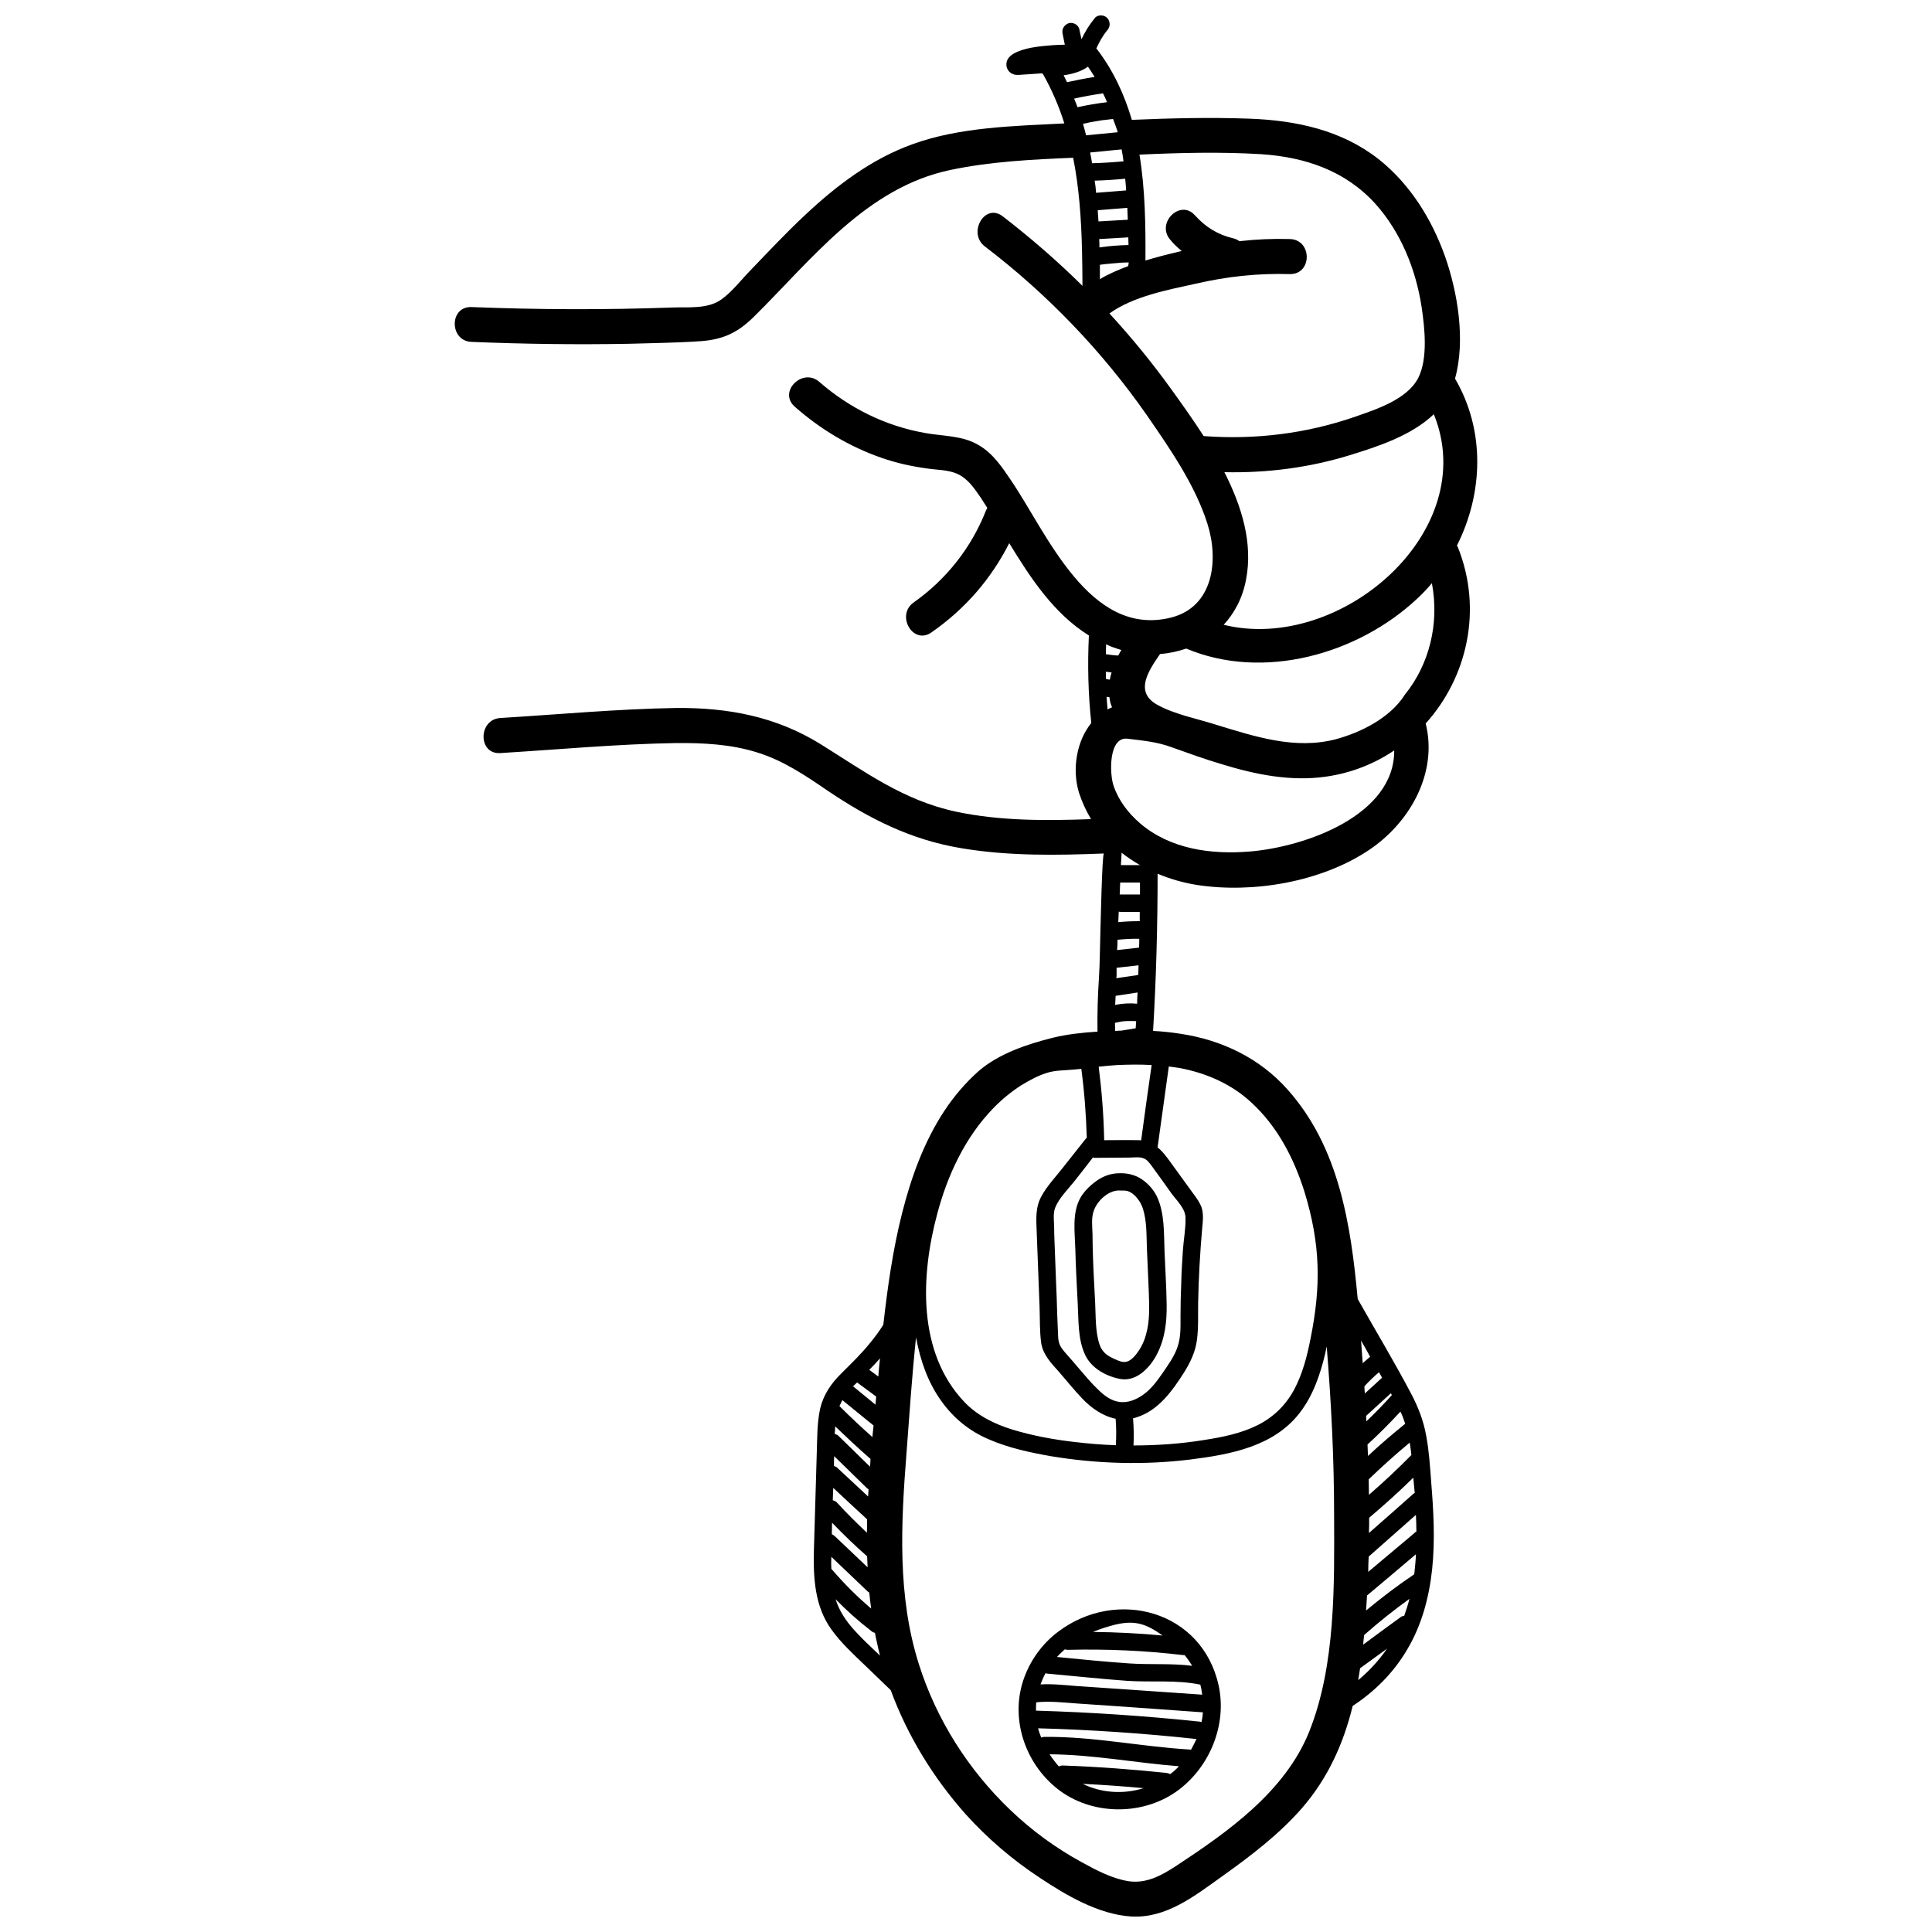 <?xml version="1.0" encoding="UTF-8"?>
<!-- Uploaded to: SVG Find, www.svgrepo.com, Generator: SVG Find Mixer Tools -->
<svg width="800px" height="800px" version="1.1" viewBox="144 144 512 512" xmlns="http://www.w3.org/2000/svg">
 <defs>
  <clipPath id="a">
   <path d="m264 148.09h272v503.81h-272z"/>
  </clipPath>
 </defs>
 <g clip-path="url(#a)">
  <path d="m468.29 309.58c2.906-3.16 5.055-7.207 5.941-12.07 1.832-9.605-1.137-19.277-5.75-28.379 11.25 0.254 22.5-1.199 33.184-4.488 7.394-2.277 16.371-5.184 22.312-10.871 12.641 31.035-24.715 63.395-55.684 55.809zm-20.605 188.16c-0.379 1.453-1.012 2.844-1.832 4.109-0.758 1.137-1.961 2.719-3.352 3.035-1.199 0.316-2.906-0.633-3.981-1.137-1.516-0.758-2.527-1.77-3.098-3.352-1.199-3.539-1.012-7.586-1.199-11.25-0.191-3.981-0.441-7.965-0.57-11.945-0.062-2.086-0.125-4.109-0.125-6.195-0.062-2.023-0.379-4.359 0.379-6.258 0.949-2.656 4.047-5.5 7.016-5.246 0.57 0.062 1.199-0.062 1.832 0.125 0.695 0.191 1.266 0.57 1.832 1.074 1.012 0.949 1.832 2.211 2.277 3.539 1.074 3.352 0.949 7.016 1.074 10.492 0.191 3.918 0.316 7.773 0.504 11.691 0.125 3.793 0.316 7.648-0.758 11.312zm71.168 52.523-12.262 10.301c0-1.328 0.062-2.719 0.125-4.047l12.516-11.062c0.062 1.516 0.125 2.969 0.125 4.426-0.191 0.125-0.379 0.191-0.504 0.379zm-0.062 10.934c-4.426 2.969-8.66 6.195-12.766 9.605 0.062-1.328 0.191-2.656 0.254-3.981 4.297-3.602 8.66-7.269 12.957-10.934-0.062 1.77-0.254 3.539-0.441 5.309zm-2.656 10.996c-0.316 0.062-0.633 0.125-0.887 0.316-3.352 2.465-6.699 4.867-9.988 7.332 0.062-0.82 0.125-1.707 0.254-2.527 0-0.062 0.062-0.062 0.125-0.125 3.793-3.352 7.773-6.512 11.883-9.48-0.379 1.516-0.887 3.035-1.391 4.488zm-12.199 17.066c0.191-1.012 0.316-2.086 0.504-3.16l7.141-5.184c-2.148 3.098-4.742 5.941-7.648 8.344zm3.16-85.707c-0.633 0.57-1.328 1.137-1.961 1.707-0.125-1.961-0.316-3.981-0.441-6.004 0.82 1.453 1.645 2.844 2.402 4.297zm2.34 4.109c0.254 0.441 0.57 0.949 0.82 1.453l-4.551 4.172c-0.062-0.633-0.125-1.266-0.125-1.895 1.199-1.328 2.527-2.59 3.856-3.731zm3.414 6.066s-0.062 0-0.062 0.062c-2.148 2.402-4.359 4.676-6.699 6.891 0-0.441 0-0.949-0.062-1.453 2.211-2.023 4.359-3.981 6.574-6.004 0.062 0.191 0.191 0.316 0.254 0.504zm3.539 7.586c-3.352 2.719-6.699 5.562-9.859 8.531-0.062-1.012-0.062-2.023-0.125-3.035 3.035-2.781 5.941-5.688 8.723-8.723 0.504 1.012 0.887 2.086 1.266 3.223zm1.645 8.281c-3.602 3.664-7.394 7.207-11.25 10.555 0-1.328-0.062-2.719-0.062-4.109 3.477-3.352 7.141-6.637 10.871-9.734 0.191 1.074 0.316 2.211 0.441 3.285zm0.504 6.004c0.125 1.328 0.254 2.719 0.379 4.047-0.125 0.062-0.191 0.125-0.316 0.191-3.918 3.477-7.836 6.953-11.82 10.43 0.062-1.328 0.062-2.719 0.062-4.047 4.047-3.414 7.965-6.953 11.691-10.617zm-27.559 67.25c-6.383 15.93-21.555 26.609-35.395 35.711-3.793 2.465-7.773 4.676-12.516 3.981-4.359-0.695-8.531-2.906-12.324-4.992-6.953-3.793-13.273-8.406-18.961-13.844-11.125-10.617-19.656-24.02-24.27-38.684-5.75-18.078-4.742-37.227-3.285-55.875 0.758-10.113 1.453-20.414 2.527-30.719 1.137 6.066 3.098 11.883 6.762 16.938 3.16 4.426 7.332 7.836 12.324 9.988 5.309 2.34 10.934 3.539 16.621 4.551 12.199 2.023 24.648 2.402 36.977 0.887 10.555-1.328 22.121-3.414 29.012-12.387 3.477-4.488 5.371-9.988 6.699-15.484 0.125-0.695 0.316-1.391 0.441-2.086 1.199 14.789 1.961 29.645 1.961 44.559 0.062 18.645 0.441 39.883-6.574 57.453zm-98.602-137.16c2.719-10.301 7.457-20.414 14.918-28.062 2.211-2.277 4.676-4.297 7.332-6.004 2.086-1.266 4.234-2.465 6.574-3.223 2.465-0.82 4.805-0.695 7.332-0.949 0.695-0.062 1.328-0.125 2.023-0.191 0.82 6.066 1.266 12.199 1.453 18.266-0.125 0.125-0.254 0.191-0.316 0.316l-6.258 7.902c-1.832 2.34-4.047 4.676-5.438 7.269-1.645 2.969-1.391 6.066-1.266 9.355l0.758 19.848c0.125 3.223 0 6.574 0.441 9.734 0.504 3.16 2.719 5.371 4.742 7.648 1.961 2.277 3.856 4.613 5.941 6.828 2.527 2.719 5.625 4.867 9.039 5.562 0.191 2.34 0.191 4.613 0.062 6.953v0.062c-3.731-0.125-7.457-0.441-11.188-0.887-5.438-0.633-10.871-1.645-16.117-3.223-4.742-1.453-9.293-3.664-12.766-7.269-12.641-13.211-11.629-33.688-7.269-49.934zm42.031-14.852 8.785-0.062c1.199 0 2.781-0.254 3.856 0.191 0.949 0.316 1.645 1.328 2.211 2.086 1.77 2.402 3.477 4.805 5.184 7.207 1.391 1.895 3.731 4.047 3.731 6.512 0.062 2.844-0.504 5.75-0.695 8.598-0.191 2.906-0.379 5.816-0.441 8.723-0.125 2.906-0.191 5.816-0.191 8.723 0 2.781 0.125 5.562-0.82 8.215-0.82 2.465-2.465 4.676-3.918 6.828-1.453 2.086-2.969 4.172-5.055 5.688-1.832 1.328-4.172 2.34-6.512 1.961-2.148-0.316-3.981-1.707-5.5-3.223-1.832-1.707-3.477-3.731-5.121-5.625-0.887-1.074-1.832-2.148-2.719-3.16-0.82-0.949-1.832-1.961-2.34-3.098-0.504-1.137-0.441-2.402-0.504-3.602-0.062-1.516-0.125-3.035-0.191-4.551-0.062-2.969-0.191-5.879-0.316-8.848l-0.379-9.922c-0.062-1.645-0.125-3.223-0.125-4.805-0.062-1.516-0.254-3.098 0.254-4.551 1.012-2.59 3.414-4.93 5.121-7.078 1.645-2.086 3.285-4.172 4.93-6.32 0.254 0.125 0.441 0.125 0.758 0.125zm5.625-24.586c3.035-0.125 6.066-0.191 9.164 0-0.949 6.637-1.895 13.273-2.781 19.973-0.254-0.062-0.441-0.062-0.695-0.062-3.035-0.062-6.066 0-9.102 0-0.125-6.512-0.633-12.957-1.453-19.469 1.582-0.191 3.223-0.316 4.867-0.441zm10.746 21.742 2.969-21.363c0.949 0.125 1.832 0.254 2.719 0.379 7.141 1.328 13.844 4.234 19.152 9.164 6.953 6.383 11.312 14.852 14.094 23.703 4.234 13.906 4.426 24.84 1.582 38.934-0.887 4.551-2.086 9.164-4.234 13.273-2.211 4.172-5.438 7.394-9.672 9.543-4.359 2.211-9.355 3.223-14.223 3.981-6.195 1.012-12.516 1.453-18.836 1.453 0.062-0.062 0.062-0.062 0.062-0.125 0.125-2.34 0.062-4.676-0.125-7.078 0.316-0.062 0.633-0.125 0.949-0.254 5.879-1.832 9.605-7.207 12.766-12.199 1.582-2.59 2.844-5.309 3.223-8.344 0.441-3.285 0.254-6.637 0.316-9.922 0.125-6.574 0.504-13.148 1.074-19.719 0.191-1.77 0.379-3.539-0.125-5.309-0.504-1.453-1.391-2.656-2.34-3.918-2.148-2.969-4.359-6.004-6.512-8.977-0.949-1.266-1.832-2.34-2.844-3.16v-0.062zm-80.523 127.86c-2.148-2.402-3.856-4.992-4.805-8.027 2.906 2.969 6.004 5.75 9.293 8.281 0.316 0.316 0.695 0.504 1.137 0.633 0.125 0.82 0.316 1.645 0.504 2.465 0.254 1.199 0.504 2.34 0.82 3.539-2.402-2.277-4.805-4.488-6.953-6.891zm-5.941-16.055c-0.062-1.074-0.062-2.148 0-3.223 3.223 3.098 6.445 6.133 9.672 9.227 0.125 0.062 0.254 0.191 0.379 0.254 0.125 1.453 0.316 2.844 0.504 4.234-3.664-3.098-7.078-6.512-10.238-10.176-0.062-0.125-0.191-0.191-0.316-0.316zm0.191-12.262c2.969 3.098 6.066 6.066 9.293 8.91 0.062 0.949 0.062 1.895 0.125 2.906l-8.723-8.281c-0.254-0.191-0.504-0.379-0.758-0.504 0-1.012 0.062-2.023 0.062-3.035zm0.316-9.227c2.906 2.719 5.879 5.5 8.848 8.215 0 0.062 0.062 0.125 0.125 0.125 0 1.199 0 2.34-0.062 3.539-2.719-2.59-5.371-5.184-7.902-7.965-0.254-0.316-0.695-0.504-1.137-0.633 0.062-1.074 0.062-2.211 0.125-3.285zm0.191-6.512c0-0.633 0-1.266 0.062-1.895l8.598 8.406c0.125 0.125 0.316 0.254 0.504 0.379-0.062 0.633-0.062 1.266-0.125 1.895-2.719-2.527-5.438-5.055-8.152-7.586-0.254-0.254-0.57-0.379-0.887-0.504v-0.695zm0.316-9.797c2.969 2.844 6.004 5.688 9.102 8.406 0.062 0.062 0.191 0.125 0.254 0.191 0 0.695-0.062 1.391-0.125 2.086l-8.344-8.152c-0.254-0.254-0.633-0.441-1.012-0.504 0.062-0.695 0.125-1.328 0.125-2.023zm1.895-6.953c2.719 2.211 5.438 4.426 8.09 6.574 0.062 0.062 0.125 0.125 0.191 0.125-0.125 1.074-0.191 2.086-0.316 3.098-2.969-2.656-5.879-5.371-8.723-8.215 0.254-0.57 0.504-1.074 0.758-1.582zm3.918-4.676c1.645 1.199 3.352 2.465 5.055 3.731-0.062 0.758-0.125 1.453-0.191 2.148-1.961-1.645-3.981-3.223-5.941-4.867 0.379-0.316 0.695-0.695 1.074-1.012zm6.066-6.383c-0.191 1.582-0.316 3.16-0.441 4.805-0.82-0.57-1.582-1.199-2.402-1.77 1.012-1.012 1.895-1.961 2.844-3.035zm146.07 32.676c-0.316-4.109-0.57-8.215-1.328-12.199-0.695-3.918-2.086-7.519-3.918-10.996-4.488-8.531-9.48-16.812-14.223-25.219-1.832-19.785-4.93-40.199-18.582-55.496-7.394-8.344-17.445-13.148-28.379-14.789-2.402-0.379-4.805-0.633-7.269-0.758 0.82-13.844 1.199-27.746 1.199-41.652 3.352 1.391 6.828 2.402 10.43 2.969 14.727 2.277 32.676-0.758 45.254-9.039 11.125-7.269 18.645-20.605 15.359-33.75 10.996-12.199 15.168-30.148 8.531-46.707-0.062-0.191-0.191-0.316-0.254-0.441 6.953-13.777 7.586-30.465-0.504-44.242 2.844-10.176 0.695-22.879-2.656-32.426-3.539-9.922-9.293-19.152-17.57-25.723-9.922-7.773-21.996-10.301-34.32-10.746-10.367-0.379-20.73-0.125-31.098 0.316-1.961-6.637-4.867-13.02-9.227-18.707-0.062-0.062-0.125-0.125-0.191-0.191 0.758-1.707 1.707-3.352 2.844-4.805h0.062c0.379-0.504 0.633-1.012 0.633-1.645 0-0.57-0.254-1.266-0.633-1.645-0.441-0.441-1.074-0.695-1.645-0.695-0.57 0-1.266 0.191-1.645 0.695-1.453 1.77-2.59 3.602-3.539 5.625-0.191-0.887-0.379-1.707-0.57-2.59-0.062-0.57-0.57-1.137-1.012-1.391-0.504-0.316-1.266-0.441-1.832-0.254-1.199 0.441-1.895 1.582-1.582 2.844 0.191 0.949 0.379 1.895 0.57 2.844-1.074 0-2.148 0.062-3.16 0.125-3.035 0.254-6.32 0.504-9.164 1.645-1.516 0.633-3.16 1.582-3.16 3.477 0 1.012 0.57 1.961 1.453 2.402 0.758 0.441 1.582 0.379 2.402 0.316l5.625-0.379c0.062 0.062 0.125 0.191 0.254 0.254 2.34 4.172 4.234 8.531 5.625 13.02-13.273 0.695-27.684 0.949-40.199 5.5-10.934 3.918-20.227 10.996-28.633 18.898-4.992 4.676-9.672 9.672-14.41 14.602-2.402 2.465-4.867 5.688-7.648 7.648-3.664 2.656-8.977 1.961-13.273 2.148-17.633 0.633-35.27 0.57-52.902-0.125-6.004-0.254-5.941 9.039 0 9.227 13.844 0.57 27.746 0.758 41.652 0.504 6.32-0.191 12.766-0.254 19.09-0.695 5.941-0.441 9.797-2.277 14.031-6.445 15.422-15.234 29.77-34.258 52.145-38.934 10.492-2.211 21.617-2.781 32.488-3.223 1.582 7.965 2.148 16.242 2.34 24.398 0.062 3.16 0.125 6.32 0.125 9.543-6.637-6.574-13.715-12.703-21.172-18.457-4.742-3.602-9.355 4.488-4.676 8.027 16.496 12.578 31.098 27.746 42.98 44.812 6.066 8.785 12.766 18.457 15.992 28.695 3.035 9.543 1.645 21.996-9.672 24.84-21.68 5.371-32.93-22.5-42.41-36.406-2.34-3.477-4.805-7.141-8.531-9.293-4.297-2.59-9.418-2.34-14.223-3.223-10.43-1.832-20.035-6.574-28-13.527-4.426-3.918-11.062 2.59-6.512 6.574 6.762 5.941 14.41 10.555 22.945 13.527 3.981 1.391 8.027 2.277 12.199 2.844 2.527 0.379 5.309 0.316 7.711 1.328 2.969 1.266 4.613 3.793 6.445 6.445 0.57 0.887 1.137 1.77 1.707 2.656-0.125 0.254-0.254 0.504-0.379 0.758-3.856 9.797-10.492 18.203-19.09 24.27-4.867 3.352-0.254 11.441 4.676 7.965 8.91-6.195 15.801-14.156 20.605-23.641 5.75 9.418 11.883 18.707 21.109 24.461-0.379 7.711-0.191 15.484 0.633 23.195-3.793 4.676-5.184 12.008-3.285 18.395 0.82 2.527 1.895 4.867 3.223 7.078-11.945 0.441-24.02 0.504-35.711-1.961-13.969-2.969-24.145-10.555-36.027-17.949-11.758-7.269-24.461-9.672-38.238-9.543-15.484 0.254-31.098 1.707-46.582 2.656-5.879 0.379-5.941 9.672 0 9.293 15.484-0.949 31.098-2.402 46.582-2.656 7.269-0.062 14.539 0.316 21.426 2.465 6.828 2.086 12.766 6.066 18.582 10.051 11.125 7.519 22.25 13.148 35.648 15.359 12.453 2.086 25.156 1.895 37.734 1.391-0.504 0-0.887 19.719-0.949 21.172-0.125 3.981-0.125 7.965-0.379 11.945-0.316 4.676-0.441 9.418-0.379 14.094-4.047 0.254-8.09 0.695-11.945 1.645-6.762 1.707-14.156 4.172-19.531 8.785-3.477 3.098-6.512 6.637-9.102 10.555-5.371 8.152-8.785 17.57-11.188 27.051-2.465 9.734-3.856 19.656-4.992 29.645-1.074 1.707-2.277 3.352-3.602 4.93-2.277 2.844-4.93 5.371-7.519 7.965-2.719 2.656-4.742 5.625-5.625 9.355-0.82 3.793-0.758 7.773-0.887 11.629-0.254 8.598-0.504 17.129-0.758 25.723-0.191 7.457 0.191 15.105 4.742 21.301 2.527 3.477 5.625 6.32 8.723 9.293 2.277 2.211 4.613 4.426 6.891 6.637 4.426 12.07 11.312 23.258 19.848 32.867 5.75 6.383 12.387 12.07 19.594 16.812 7.016 4.676 15.613 9.734 24.207 10.301 9.355 0.57 16.875-5.438 24.145-10.617 7.519-5.371 15.043-11.062 21.172-18.078 7.016-8.09 11.062-17.316 13.461-27.113 5.816-3.793 10.809-8.785 14.348-14.789 3.918-6.512 5.879-13.844 6.699-21.363 0.82-7.773 0.379-15.547-0.254-23.258zm-82.23-119.52h-0.504l-1.012 0.062-0.062-2.148c0.125 0 0.191 0 0.316-0.062 0.57-0.125 1.074-0.191 1.645-0.316 1.199-0.125 2.465-0.125 3.664-0.062-0.062 0.633-0.062 1.266-0.125 1.895l-3.918 0.633zm11.566 58.402c-0.191-4.805 0.062-9.988-2.023-14.473-1.012-2.023-2.656-3.793-4.613-4.93-2.023-1.137-4.297-1.391-6.574-1.137-2.402 0.316-4.297 1.391-6.133 2.969-1.199 1.012-2.277 2.211-3.035 3.602-2.148 3.981-1.391 9.039-1.266 13.398 0.125 4.805 0.379 9.605 0.633 14.41 0.254 4.488 0 9.48 1.961 13.652 1.645 3.602 5.75 5.816 9.543 6.445 4.297 0.633 7.836-3.285 9.543-6.699 2.086-4.047 2.59-8.531 2.527-12.957-0.062-4.805-0.379-9.543-0.57-14.285zm9.797 124.83c-0.191-0.062-0.316-0.062-0.504-0.125-14.348-1.516-28.695-2.465-43.168-2.906h-0.191c0-0.758 0-1.453 0.062-2.211 3.602-0.379 7.269 0.062 10.871 0.316 3.731 0.254 7.457 0.504 11.188 0.758 7.394 0.504 14.727 1.074 22.121 1.582-0.062 0.887-0.191 1.707-0.379 2.59zm-2.781 7.332c-0.125 0-0.254-0.062-0.379-0.062-12.832-0.758-25.473-3.477-38.367-3.352-0.379 0-0.695 0.062-0.949 0.191-0.316-0.82-0.633-1.645-0.82-2.465 14.031 0.379 28 1.328 41.969 2.844-0.441 0.949-0.949 1.895-1.453 2.844zm-3.539 4.742c-0.633 0.633-1.266 1.199-1.961 1.707-0.316-0.125-0.633-0.254-1.012-0.316-9.102-0.949-18.266-1.645-27.43-1.961-0.379 0-0.758 0.062-1.074 0.254-0.887-1.012-1.707-2.086-2.465-3.223 11.504 0.062 22.816 2.277 34.258 3.16-0.125 0.125-0.191 0.254-0.316 0.379zm-25.156 4.297c5.371 0.254 10.746 0.633 16.117 1.137-5.246 1.645-11.062 1.328-16.117-1.137zm-9.859-29.328c0.191 0.062 0.379 0.125 0.633 0.125 7.016 0.633 14.031 1.391 20.984 1.895 6.445 0.441 13.082-0.316 19.402 1.012 0.254 0.887 0.379 1.77 0.504 2.656-7.269-0.504-14.602-1.012-21.934-1.516-3.731-0.254-7.457-0.504-11.188-0.758-3.223-0.254-6.512-0.633-9.734-0.441 0.379-1.012 0.82-2.023 1.328-2.969zm5.121-6.32c0.254 0.062 0.504 0.125 0.82 0.125 10.176-0.254 20.352 0.191 30.465 1.391h0.441c0.758 0.887 1.391 1.832 2.023 2.844-5.5-0.695-11.125-0.254-16.688-0.633-6.383-0.441-12.766-1.074-19.152-1.707 0.633-0.695 1.328-1.391 2.086-2.023zm13.461-6.574c5.371-1.266 8.344 0 12.453 2.906-6.133-0.57-12.262-0.887-18.457-0.949 1.961-0.82 3.981-1.453 6.004-1.961zm27.305 16.18c-4.359-19.91-27.051-25.977-42.539-14.285-4.359 3.285-7.586 7.836-9.293 13.02-3.477 10.684 0.887 22.629 9.859 29.199 9.164 6.637 22.5 6.445 31.477-0.379 8.281-6.32 12.703-17.316 10.492-27.559zm-32.867-426.32c-2.465 0.379-4.93 0.887-7.332 1.391-0.254-0.57-0.57-1.199-0.887-1.832 2.34-0.316 4.613-0.949 6.445-2.277 0.633 0.887 1.199 1.832 1.77 2.719zm-5.438 5.75c2.527-0.57 5.055-1.012 7.586-1.391h0.062c0.379 0.758 0.758 1.516 1.074 2.34-2.656 0.316-5.246 0.758-7.836 1.328-0.254-0.758-0.57-1.516-0.887-2.277zm16.688 239.86c-1.961-0.191-3.918-0.062-5.816 0.316 0.062-0.82 0.062-1.582 0.125-2.402l5.816-0.887c-0.062 1.012-0.125 1.961-0.125 2.969zm0.316-7.648c-0.191 0.062-0.379 0.062-0.57 0.125l-5.246 0.758c0-0.191 0-0.316 0.062-0.504v-1.074-1.199h0.191l5.625-0.633c0 0.82-0.062 1.707-0.062 2.527zm0.191-7.207-5.75 0.633-0.062 0.062c0.062-0.949 0.125-1.895 0.125-2.781 1.961-0.191 3.856-0.316 5.75-0.254 0 0.758 0 1.582-0.062 2.34zm0.191-7.016c-1.895 0-3.793 0.062-5.688 0.254l0.125-2.781c0.191 0.062 0.441 0.062 0.633 0.062h4.93v2.465zm0.062-7.078h-4.992-0.379l0.125-3.16h5.246v3.16zm0-7.773h-5.055l0.191-3.285c1.516 1.199 3.16 2.277 4.867 3.285zm-7.965-49.172h-0.125c-0.191 0-0.441-0.062-0.695-0.125-0.062-0.062-0.125-0.062-0.254-0.062v-1.895c0.504 0.062 1.012 0.125 1.516 0.191-0.191 0.633-0.379 1.266-0.441 1.895zm-0.887 4.551c0.254 0.062 0.504 0.062 0.758 0.125 0.062 0.504 0.125 0.949 0.254 1.453 0.125 0.441 0.254 0.82 0.441 1.199-0.441 0.191-0.82 0.379-1.199 0.57-0.062-1.137-0.191-2.211-0.254-3.352zm3.098-10.934c-0.758 0-1.453-0.125-2.211-0.191-0.254-0.062-0.57-0.062-0.82-0.125-0.062 0-0.191 0-0.254-0.062 0-0.82 0.062-1.707 0.062-2.59 0.504 0.254 1.074 0.504 1.582 0.695 0.82 0.316 1.645 0.57 2.465 0.82-0.316 0.504-0.57 0.949-0.82 1.453zm2.719-108.78c-2.59 0.062-5.121 0.254-7.711 0.633 0-0.758 0-1.516-0.062-2.211l7.519-0.441c0.062 0 0.125-0.062 0.191-0.062 0 0.633 0.062 1.328 0.062 2.086zm-7.586 5.246c0.125 0 0.254-0.062 0.379-0.062 0.191 0 0.316-0.062 0.504-0.062h0.125c0.379-0.062 0.695-0.125 1.074-0.125 0.695-0.062 1.391-0.125 2.086-0.191 1.137-0.125 2.277-0.191 3.477-0.191-0.062 0.57-0.125 1.012-0.254 1.012-2.527 0.949-5.055 2.023-7.394 3.414v-3.793zm7.332-11.945-7.711 0.441c-0.062-0.949-0.125-1.961-0.191-2.969l7.836-0.633c0.062 1.074 0.062 2.086 0.125 3.16h-0.062zm-0.379-7.773-7.965 0.633c-0.062-1.074-0.191-2.148-0.379-3.223 2.656-0.062 5.371-0.254 8.027-0.504l0.062-0.062c0.125 1.074 0.191 2.148 0.254 3.16zm-0.695-7.711c-2.781 0.254-5.562 0.441-8.344 0.504-0.125-0.949-0.316-1.895-0.504-2.844l8.344-0.82c0.191 1.012 0.379 2.086 0.504 3.16zm-1.516-7.711-8.406 0.82c-0.254-1.012-0.504-2.023-0.82-3.035 1.266-0.316 2.59-0.57 3.856-0.758 0.379-0.062 0.758-0.125 1.137-0.191 0.191 0 0.379-0.062 0.504-0.062h0.125c0.316 0 0.695-0.125 1.012-0.125 0.441-0.062 0.82-0.125 1.199-0.125l0.125-0.062 0.191 0.504c0.379 0.949 0.758 2.023 1.074 3.035zm76.035 149.1c-0.062 0.062-0.062 0.125-0.062 0.125-3.918 6.004-11.441 9.797-18.141 11.629-10.871 2.844-21.488-0.695-31.855-3.856-4.93-1.582-10.934-2.719-15.484-5.246-6.195-3.414-2.34-9.039 0.695-13.461 2.402-0.191 4.742-0.695 6.953-1.453 20.414 8.598 45.508 1.516 61.246-13.273 1.391-1.266 2.656-2.656 3.856-4.047 2.023 10.746-0.695 21.555-7.207 29.582zm-41.211 41.527c-10.113 0.82-20.922-0.633-28.887-7.457-3.098-2.656-5.688-6.004-7.016-9.859-1.137-3.098-1.453-13.273 3.731-12.578 4.109 0.504 7.773 0.82 11.691 2.277 4.426 1.582 8.785 3.16 13.273 4.488 8.848 2.719 18.203 4.613 27.496 3.285 6.762-0.949 12.895-3.414 18.141-6.953 0.125 17.129-23.449 25.598-38.43 26.801zm-12.07-110.11c-2.844-4.426-5.879-8.66-8.66-12.516-5.055-7.016-10.492-13.652-16.309-19.973 6.32-4.551 15.484-6.258 22.945-7.902 8.215-1.895 16.434-2.781 24.84-2.527 6.004 0.125 6.004-9.164 0-9.293-4.426-0.125-8.91 0.062-13.336 0.57-0.441-0.316-1.012-0.633-1.645-0.758-4.047-0.949-7.332-2.969-10.113-6.066-3.918-4.488-10.492 2.086-6.512 6.512 0.887 1.074 1.895 2.023 2.969 2.906-0.254 0.062-0.504 0.125-0.758 0.191-2.969 0.695-5.941 1.453-8.848 2.34 0.062-9.293-0.062-18.836-1.582-28.062 10.746-0.504 21.555-0.758 32.172-0.125 11.691 0.758 22.375 4.359 30.34 13.148 6.762 7.519 10.746 17.445 12.262 27.367 0.82 5.562 1.707 13.59-0.887 18.773-2.969 5.75-11.188 8.344-16.75 10.301-12.957 4.488-26.547 6.133-40.137 5.121z"/>
 </g>
</svg>
